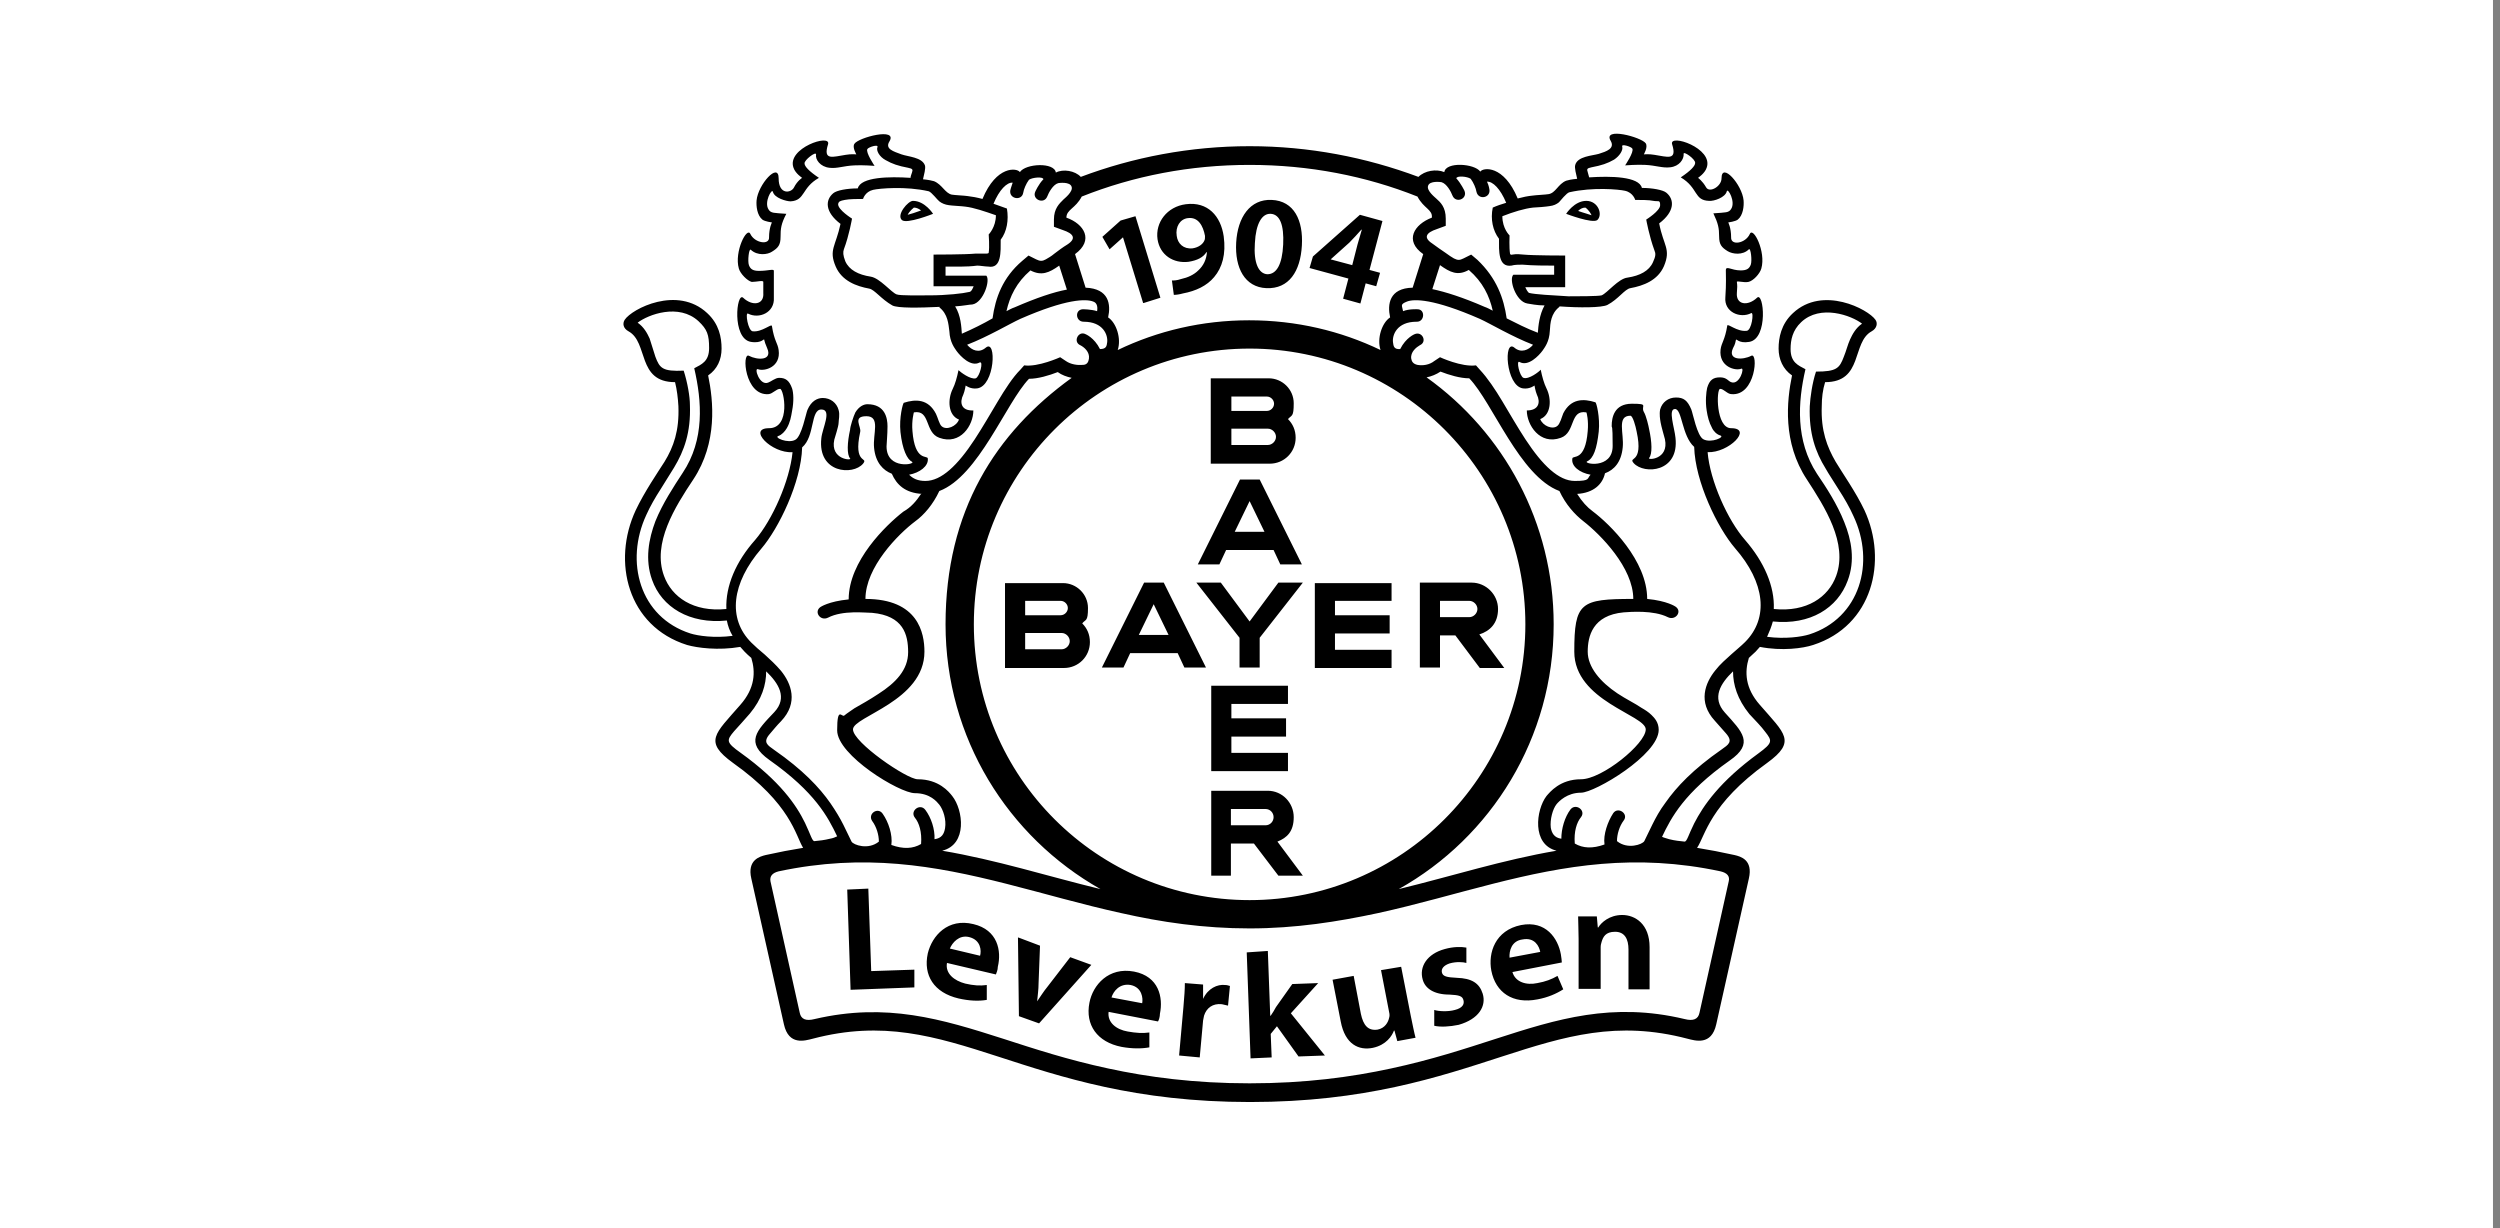 <svg xmlns="http://www.w3.org/2000/svg" width="285" height="140" viewBox="0 0 285 140" fill="none"><rect x="0" y="0" width="285" height="140" fill="#808080" stroke="none"/><rect width="284.199" height="140" fill="white"></rect><g clip-path="url(#clip0_5677_42068)"><path d="M109.814 16.94C110.635 16.119 112.439 14.315 115.774 14.425C117.852 13.441 120.257 13.823 121.132 14.37C121.132 14.37 122.608 14.315 123.592 14.807C129.497 12.839 135.894 11.746 142.455 11.746C149.016 11.746 155.412 12.839 161.317 14.807C162.301 14.315 163.777 14.37 163.777 14.37C164.652 13.823 167.058 13.495 169.135 14.425C172.471 14.315 174.275 16.065 175.095 16.94C175.532 15.627 176.352 14.589 178.211 13.933C178.867 10.434 183.405 8.903 189.802 12.074C192.645 9.504 196.855 12.238 198.222 15.956C200.354 15.409 203.689 17.377 203.416 23.665C205.548 23.774 206.368 26.015 205.767 29.679C207.024 29.405 213.257 28.257 217.74 33.943C219.873 36.622 218.615 40.121 216.374 41.816C216.21 42.254 215.28 46.026 212.437 47.557C212.273 49.471 215.608 53.571 216.811 56.25C220.31 63.85 218.56 76.698 205.548 78.885C206.15 79.432 207.462 81.236 207.899 82.767C208.446 84.735 208.063 86.594 207.079 88.18C205.986 89.929 201.994 92.444 201.01 93.701C202.869 94.795 205.001 97.037 204.017 101.301L200.299 117.922C199.698 120.656 197.894 122.897 194.941 123.499C193.465 123.827 191.88 123.499 190.95 123.225C184.499 121.53 179.797 122.843 172.635 125.139C168.917 126.342 164.816 127.709 160.005 128.747C155.084 129.841 149.344 130.552 142.4 130.552C135.456 130.552 129.77 129.786 124.795 128.747C119.984 127.709 115.883 126.342 112.165 125.139C105.003 122.843 100.301 121.476 93.85 123.225C92.92 123.499 91.335 123.772 89.859 123.499C86.906 122.897 85.102 120.601 84.501 117.922L80.783 101.301C79.853 97.037 81.931 94.795 83.79 93.701C82.806 92.444 78.76 89.929 77.721 88.18C76.737 86.594 76.299 84.68 76.901 82.767C77.338 81.236 78.65 79.432 79.252 78.885C66.24 76.698 64.49 63.795 67.989 56.25C69.247 53.571 72.527 49.471 72.363 47.557C69.52 46.026 68.536 42.254 68.427 41.816C66.24 40.067 65.037 36.622 67.169 33.943C71.652 28.257 77.885 29.405 79.142 29.679C78.541 26.015 79.361 23.774 81.493 23.665C81.275 17.377 84.61 15.409 86.688 15.956C88.054 12.238 92.264 9.449 95.107 12.074C101.504 8.848 106.042 10.434 106.698 13.933C108.557 14.534 109.377 15.627 109.814 16.94Z" fill="white"></path><path d="M74.714 40.668C75.206 41.98 75.534 42.363 77.94 42.254C78.377 43.62 78.651 45.206 78.651 46.19C78.76 49.306 77.995 51.384 76.846 53.298C76.464 53.899 75.917 54.774 75.316 55.758C74.714 56.688 74.113 57.726 73.675 58.71C71.215 64.014 72.91 70.356 78.705 72.215C79.58 72.488 81.439 72.761 83.517 72.488C83.189 71.941 82.97 71.34 82.861 70.739C78.596 71.176 75.425 69.208 74.332 66.091C73.511 63.795 73.949 61.444 74.714 59.421C75.534 57.398 76.792 55.485 77.831 53.899C80.346 50.127 80.017 45.753 79.143 41.98C79.963 41.543 80.838 41.215 80.838 39.684C80.838 38.153 80.619 37.552 79.635 36.622C77.393 34.545 73.894 35.857 72.691 36.786C73.402 37.278 73.785 37.989 74.058 38.59C74.277 39.301 74.496 40.012 74.714 40.668ZM103.637 54.118C104.074 54.555 104.621 54.828 105.495 54.828C107.3 54.828 109.159 53.079 111.127 50.072C112.056 48.65 112.931 47.12 113.751 45.753C114.571 44.386 115.446 43.019 116.321 42.144L116.758 41.652C118.344 41.871 120.859 40.723 120.859 40.723L121.515 41.16C122.062 41.543 122.827 41.652 123.428 41.597C123.921 41.597 124.085 41.27 124.139 40.887C124.249 40.121 123.592 39.575 123.155 39.356C122.28 38.973 122.936 37.661 123.757 38.098C123.757 38.098 124.741 38.481 125.397 39.793C126.107 39.793 126.162 39.465 126.217 39.028C126.326 38.208 125.779 36.677 123.538 36.677C122.608 36.677 122.499 35.31 123.428 35.255C123.428 35.255 124.413 35.255 125.069 35.474C125.178 34.818 124.959 34.49 124.631 34.381C123.811 34.053 121.57 34.053 116.321 36.349C115.118 36.896 112.658 38.372 110.252 39.301C110.799 39.957 111.619 40.285 112.384 39.629C113.642 38.59 113.423 44.003 111.4 44.276C110.635 44.386 110.088 43.949 110.088 43.949C110.088 43.949 109.979 44.605 109.815 44.987C109.377 45.862 109.541 46.846 110.963 46.791C110.963 48.486 109.487 50.783 107.081 49.908C105.386 49.306 106.097 46.682 104.183 47.01C104.183 47.01 103.91 47.94 104.019 49.142C104.293 52.642 105.714 51.876 105.769 52.259C105.878 53.134 104.839 53.899 103.637 54.118ZM105.113 56.305C103.199 56.195 102.215 55.266 101.668 54.008C100.684 53.626 99.809 52.751 99.645 51.056C99.481 49.471 100.411 47.448 98.771 47.448C97.13 47.448 98.224 48.65 98.06 49.252C97.24 53.024 99.044 52.04 98.388 52.86C97.24 54.227 93.194 53.954 93.631 49.963C93.741 48.814 94.889 46.682 93.631 46.682C92.374 46.682 92.921 49.744 91.444 51.001C91.335 54.993 88.765 60.241 86.797 62.538C83.407 66.474 82.915 70.52 85.649 73.254C86.032 73.636 86.578 74.128 87.18 74.62C87.781 75.167 88.437 75.769 89.039 76.479C90.187 77.901 91.062 80.088 89.039 82.22C88.547 82.712 88.164 83.204 87.781 83.642C86.906 84.626 87.508 84.954 88.273 85.501C91.499 87.742 93.413 89.765 94.67 91.569C95.272 92.444 95.764 93.264 96.146 94.03C96.474 94.74 96.802 95.342 97.076 95.943C97.294 96.326 98.989 96.927 100.192 95.943C100.192 95.178 99.919 94.248 99.427 93.592C98.88 92.772 100.083 91.952 100.63 92.772C101.286 93.702 101.778 95.178 101.614 96.326C102.98 96.818 104.074 96.763 105.003 96.217C105.113 94.85 104.785 93.811 104.293 93.21C103.691 92.444 104.894 91.515 105.495 92.335C106.152 93.21 106.589 94.522 106.534 95.67C107.354 95.561 107.628 95.068 107.737 94.412C107.901 93.428 107.518 92.28 107.081 91.733C106.808 91.405 106.042 90.421 104.293 90.421C102.543 90.421 95.436 86.102 95.436 83.259C95.436 80.416 95.982 81.837 96.256 81.564C96.584 81.291 97.021 81.017 97.404 80.744C98.169 80.306 99.153 79.76 100.137 79.104C102.106 77.846 103.527 76.37 103.527 74.347C103.527 72.324 102.98 70.192 99.427 69.864C98.661 69.864 96.092 69.536 94.397 70.411C93.522 70.848 92.757 69.754 93.522 69.208C93.522 69.208 94.451 68.552 96.748 68.333C96.748 63.959 101.012 59.858 102.98 58.328C103.855 57.836 104.457 57.125 105.003 56.305H105.113ZM87.344 76.534C87.344 78.065 86.852 79.705 85.485 81.345C84.774 82.165 84.173 82.822 83.681 83.368C82.806 84.407 82.751 84.626 84.446 85.829C88.929 89.054 90.788 91.788 91.772 93.811C92.428 95.178 92.593 95.943 92.866 95.888C93.413 95.834 93.959 95.779 94.615 95.615C94.944 95.561 95.217 95.451 95.436 95.342C94.397 93.155 92.921 90.312 87.727 86.649C84.883 84.626 86.25 83.314 88.273 81.181C89.804 79.541 88.765 77.901 87.344 76.534ZM111.072 32.631H106.425V29.023C106.425 29.023 110.088 29.023 111.182 28.913C111.455 28.913 111.892 28.913 112.439 28.913C112.439 28.913 112.712 28.913 112.712 28.804C112.822 28.148 112.712 26.726 112.712 26.726C112.712 26.726 113.533 25.906 113.533 24.539C112.275 24.102 111.018 23.665 110.033 23.555C109.705 23.5 108.448 23.446 108.174 23.391C107.737 23.337 107.354 23.172 107.081 22.954C106.862 22.79 106.206 21.915 105.878 21.806C103.254 21.204 100.247 21.478 99.536 21.642C98.607 21.86 98.388 22.68 98.388 22.68C97.896 22.68 96.802 22.68 96.31 22.79C95.764 22.899 95.6 22.954 95.545 23.282C95.545 23.938 97.13 24.922 97.13 24.922C97.13 24.922 96.802 26.836 96.201 28.421C96.092 28.749 96.092 29.077 96.365 29.788C96.802 30.772 97.841 31.319 99.263 31.538C100.301 31.702 101.614 33.342 102.215 33.56C102.598 33.724 105.058 33.67 105.988 33.67C107.901 33.67 109.815 33.451 110.471 33.287C110.744 33.287 110.908 32.85 111.018 32.576L111.072 32.631ZM107.136 34.982C104.839 35.091 102.324 35.146 101.723 34.818C100.465 34.107 99.7 33.014 99.099 32.904C97.623 32.631 95.982 32.03 95.272 30.389C94.451 28.476 95.272 28.093 95.818 25.523C94.014 24.157 94.069 22.79 94.998 22.024C95.381 21.696 96.584 21.478 97.787 21.478C98.115 20.165 101.395 20.111 103.801 20.275C103.801 20.111 103.91 19.837 103.965 19.673C104.074 19.345 104.074 19.236 103.527 19.127C102.379 18.908 101.723 18.689 100.958 18.252C100.247 17.869 99.864 17.158 100.028 16.776C100.192 16.393 98.989 16.776 98.88 16.994C98.661 17.377 99.7 18.908 99.7 18.908C99.7 18.908 98.278 18.799 97.404 18.853C96.146 18.908 95.436 19.236 94.561 19.127C93.522 19.017 92.921 18.197 93.03 17.596C93.03 17.213 91.663 18.252 91.718 18.634C91.718 18.963 92.21 19.509 93.358 20.275C91.335 21.423 91.827 22.844 90.132 22.954C89.64 22.954 88.273 22.571 88.109 21.86C88 21.423 87.07 23.063 87.617 23.883C87.891 24.321 88.219 24.266 89.64 24.375C89.039 25.523 88.984 26.07 88.984 27C88.984 27.929 88.711 28.257 88 28.695C87.508 29.023 86.36 29.187 85.594 28.476C85.376 28.257 85.212 29.788 85.376 30.225C85.54 30.663 85.813 30.881 86.524 30.881C87.617 30.881 88.219 30.608 88.219 30.881C88.219 31.483 88.219 32.358 88.219 33.943C88.328 35.638 86.524 36.404 85.266 35.747C84.938 35.583 85.266 37.716 85.813 37.77C86.906 37.88 87.945 36.841 88 37.169C88.273 38.919 88.656 39.083 88.765 39.903C89.039 41.871 87.125 42.363 86.414 42.09C85.922 41.871 86.578 44.003 87.562 43.62C87.891 43.511 88.383 43.074 88.82 43.074C89.531 43.074 89.968 43.347 90.296 44.276C90.46 44.769 90.515 45.753 90.296 46.846C90.187 47.502 90.078 48.158 89.695 48.814C89.476 49.197 89.093 49.58 88.765 49.689C88.109 49.853 89.859 50.619 90.679 50.127C91.39 49.744 91.882 47.12 92.046 46.737C92.483 45.698 93.194 45.37 93.795 45.37C94.67 45.37 95.381 45.917 95.6 46.737C95.764 47.284 95.6 47.885 95.6 48.213C95.6 48.596 95.162 49.908 95.108 50.127C94.615 52.423 97.185 52.532 96.912 52.259C96.529 51.822 96.584 50.455 96.912 48.978C96.912 48.65 97.294 47.448 97.513 47.01C97.951 46.299 98.497 46.081 98.88 46.081C100.903 46.081 101.176 47.666 101.176 48.596C101.176 49.525 101.067 50.619 101.067 50.892C101.067 53.626 104.511 52.915 103.965 52.642C103.418 52.368 102.871 51.275 102.652 49.252C102.488 47.612 102.926 45.971 103.035 45.917C104.402 45.479 105.824 45.479 106.698 47.174C106.917 47.612 107.081 48.377 107.354 48.596C107.901 49.088 109.049 48.596 109.323 47.83C108.065 47.338 108.01 45.534 108.612 44.331C108.885 43.785 109.104 43.019 109.268 42.199C109.487 42.418 110.635 43.292 111.236 43.128C111.674 42.964 112.166 41.105 111.674 41.324C110.689 41.871 109.487 40.613 109.049 40.012C108.831 39.684 108.284 39.028 108.229 37.77C108.12 36.95 108.065 35.802 107.081 35.037L107.136 34.982ZM113.15 36.294C113.478 33.943 114.298 31.647 116.54 29.733L117.25 29.132L118.125 29.569C118.563 29.788 118.836 29.788 119.219 29.569C119.492 29.405 119.82 29.241 120.203 28.913C120.64 28.585 121.132 28.202 121.679 27.874C122.772 27.164 122.335 26.617 121.187 26.234L120.148 25.852V25.031C120.148 23.774 120.749 23.227 121.242 22.735C121.351 22.626 122.335 21.86 122.171 21.314C122.007 20.657 120.64 20.876 120.64 20.876C120.039 21.04 119.547 21.97 119.383 22.407C119 23.337 117.633 22.735 118.016 21.86C118.016 21.86 118.398 20.985 118.945 20.439C118.945 20.111 117.688 20.22 117.305 20.493C116.977 20.931 116.704 21.587 116.649 21.97C116.485 22.954 115.009 22.68 115.173 21.696C115.173 21.696 115.282 21.259 115.446 20.822C114.79 20.767 113.915 21.642 113.259 23.227C113.751 23.391 114.298 23.61 114.79 23.774C115.009 25.086 114.79 26.398 114.079 27.328C114.079 28.695 114.189 30.663 112.658 30.389C112.33 30.389 111.728 30.28 111.4 30.28C110.252 30.444 108.557 30.389 107.792 30.389V31.428H112.439C112.931 31.92 112.111 34.49 110.854 34.709C110.525 34.709 109.815 34.873 108.885 34.927C109.541 35.966 109.596 37.278 109.651 38.044C110.908 37.497 112.111 36.896 113.15 36.294ZM171.76 36.294C172.854 36.841 174.002 37.442 175.314 37.934C175.369 37.169 175.478 35.911 176.079 34.818C175.204 34.818 174.494 34.654 174.111 34.599C172.799 34.381 171.979 31.811 172.525 31.319H177.173V30.28C176.353 30.28 174.712 30.28 173.564 30.171C173.236 30.171 172.635 30.171 172.307 30.28C170.776 30.499 170.885 28.585 170.885 27.218C170.174 26.289 169.901 24.977 170.175 23.665C170.667 23.446 171.159 23.282 171.705 23.118C171.049 21.532 170.174 20.657 169.518 20.712C169.737 21.149 169.792 21.587 169.792 21.587C169.956 22.571 168.534 22.844 168.316 21.86C168.261 21.478 167.988 20.822 167.66 20.384C167.277 20.111 166.074 20.001 166.019 20.329C166.566 20.931 166.949 21.751 166.949 21.751C167.331 22.68 165.965 23.227 165.582 22.298C165.418 21.86 164.926 20.931 164.324 20.767C164.324 20.767 162.958 20.548 162.794 21.204C162.63 21.751 163.614 22.516 163.723 22.626C164.215 23.063 164.816 23.61 164.816 24.922V25.742L163.778 26.125C162.63 26.508 162.192 27.054 163.286 27.765C163.832 28.148 164.324 28.53 164.762 28.804C165.199 29.132 165.473 29.296 165.746 29.46C166.183 29.679 166.402 29.679 166.839 29.46L167.714 29.023L168.425 29.624C170.612 31.702 171.432 33.998 171.76 36.294ZM177.774 34.982C176.79 35.747 176.735 36.841 176.681 37.716C176.626 38.973 176.079 39.629 175.861 39.957C175.423 40.559 174.22 41.816 173.236 41.27C172.799 40.996 173.236 42.91 173.674 43.074C174.275 43.292 175.478 42.363 175.642 42.144C175.806 42.964 176.025 43.73 176.298 44.276C176.899 45.479 176.845 47.284 175.587 47.776C175.861 48.541 177.009 49.033 177.555 48.541C177.829 48.322 178.048 47.557 178.212 47.12C179.086 45.425 180.508 45.425 181.875 45.862C181.984 45.862 182.421 47.557 182.257 49.197C182.039 51.165 181.656 52.259 180.945 52.587C180.344 52.86 183.843 53.571 183.843 50.837C183.843 48.104 183.734 48.924 183.734 48.541C183.734 47.612 184.007 46.026 186.03 46.026C188.053 46.026 187.014 46.245 187.397 46.956C187.67 47.393 187.943 48.596 187.998 48.924C188.326 50.4 188.381 51.767 187.998 52.204C187.725 52.478 190.294 52.423 189.802 50.072C189.748 49.853 189.365 48.541 189.31 48.158C189.256 47.83 189.146 47.229 189.256 46.682C189.474 45.862 190.185 45.315 191.06 45.315C191.935 45.315 192.372 45.643 192.809 46.682C192.973 47.065 193.466 49.689 194.176 50.072C195.051 50.564 196.746 49.799 196.09 49.635C195.707 49.525 195.324 49.142 195.16 48.76C194.832 48.158 194.668 47.502 194.559 46.791C194.395 45.753 194.504 44.714 194.614 44.222C194.887 43.292 195.324 43.019 196.09 43.019C196.855 43.019 197.019 43.456 197.347 43.566C198.331 43.949 198.933 41.816 198.495 42.035C197.839 42.308 195.926 41.816 196.145 39.848C196.254 39.028 196.637 38.809 196.91 37.114C196.965 36.841 198.003 37.825 199.097 37.716C199.698 37.716 199.972 35.529 199.644 35.693C198.386 36.349 196.527 35.583 196.691 33.889C196.801 32.303 196.746 31.428 196.746 30.827C196.746 30.225 197.347 30.827 198.441 30.827C199.152 30.827 199.425 30.608 199.589 30.171C199.753 29.733 199.589 28.202 199.37 28.421C198.66 29.132 197.511 28.968 196.965 28.64C196.254 28.202 195.98 27.874 195.98 26.945C195.98 26.015 195.871 25.469 195.324 24.321C196.746 24.211 197.074 24.266 197.347 23.828C197.894 23.008 196.965 21.368 196.855 21.806C196.691 22.516 195.379 22.954 194.832 22.899C193.083 22.844 193.63 21.423 191.607 20.22C192.755 19.455 193.247 18.908 193.247 18.58C193.301 18.142 191.88 17.158 191.935 17.541C191.989 18.142 191.443 18.963 190.404 19.072C189.529 19.181 188.764 18.853 187.561 18.799C186.686 18.744 185.264 18.853 185.264 18.853C185.264 18.853 186.303 17.322 186.085 16.94C185.975 16.721 184.772 16.338 184.936 16.721C185.046 17.104 184.663 17.76 184.007 18.197C183.242 18.634 182.585 18.853 181.437 19.072C180.891 19.181 180.891 19.291 181 19.619C181.055 19.783 181.109 20.001 181.164 20.22C183.624 20.056 186.85 20.111 187.178 21.423C188.326 21.423 189.584 21.642 189.966 21.97C190.896 22.735 190.951 24.102 189.146 25.469C189.638 28.038 190.513 28.366 189.693 30.335C188.982 31.975 187.342 32.576 185.866 32.85C185.21 32.959 184.499 34.107 183.242 34.763C182.585 35.091 180.016 35.091 177.774 34.927V34.982ZM173.838 32.631C173.947 32.904 174.166 33.342 174.33 33.396C174.986 33.56 176.899 33.67 178.813 33.779C179.742 33.779 182.203 33.779 182.585 33.67C183.242 33.396 184.499 31.756 185.538 31.647C186.959 31.428 187.998 30.881 188.436 29.897C188.764 29.187 188.764 28.913 188.6 28.53C187.998 26.89 187.67 25.031 187.67 25.031C187.67 25.031 189.256 24.047 189.256 23.391C189.256 22.735 189.037 23.008 188.49 22.899C188.053 22.79 186.959 22.79 186.413 22.79C186.413 22.79 186.194 21.97 185.264 21.751C184.554 21.587 181.601 21.314 178.922 21.915C178.594 21.97 177.883 22.899 177.719 23.063C177.446 23.282 177.118 23.446 176.626 23.5C176.353 23.555 175.095 23.665 174.767 23.665C173.783 23.774 172.525 24.157 171.268 24.649C171.268 26.07 172.088 26.836 172.088 26.836C172.088 26.836 172.033 28.257 172.143 28.913C172.143 29.023 172.307 29.077 172.416 29.023C172.963 28.913 173.4 29.023 173.674 29.023C174.767 29.132 178.43 29.132 178.43 29.132V32.74H173.838V32.631ZM197.566 76.534C196.145 77.901 195.106 79.541 196.637 81.236C198.605 83.423 200.026 84.735 197.183 86.703C191.989 90.367 190.513 93.21 189.474 95.397C189.693 95.506 189.966 95.561 190.294 95.67C190.951 95.834 191.497 95.888 192.044 95.943C192.317 95.943 192.481 95.178 193.137 93.866C194.176 91.843 196.035 89.109 200.464 85.883C202.104 84.68 202.049 84.462 201.229 83.423C200.792 82.822 200.136 82.165 199.425 81.4C198.058 79.705 197.566 78.065 197.566 76.534ZM179.797 56.305C180.344 57.179 180.945 57.836 181.547 58.273C183.515 59.749 187.779 63.904 187.779 68.278C190.076 68.497 191.005 69.153 191.005 69.153C191.825 69.7 191.005 70.793 190.13 70.356C188.49 69.536 185.866 69.754 185.1 69.809C181.547 70.137 181 72.543 181 74.292C181 76.042 182.421 77.737 184.39 79.049C185.374 79.705 186.413 80.197 187.123 80.689C187.506 80.908 187.943 81.181 188.271 81.509C188.6 81.837 189.092 82.329 189.092 83.204C189.092 86.047 181.82 90.367 180.234 90.367C178.649 90.367 177.719 91.351 177.446 91.679C177.009 92.225 176.681 93.428 176.79 94.358C176.899 94.959 177.173 95.506 177.993 95.615C177.993 94.467 178.376 93.155 179.032 92.28C179.633 91.515 180.836 92.389 180.234 93.155C179.742 93.756 179.414 94.795 179.524 96.162C180.453 96.709 181.547 96.763 182.913 96.271C182.749 95.123 183.296 93.647 183.898 92.717C184.444 91.897 185.702 92.772 185.1 93.538C184.608 94.194 184.335 95.123 184.335 95.888C185.538 96.873 187.233 96.271 187.451 95.888C187.725 95.287 188.053 94.686 188.381 93.975C188.764 93.21 189.201 92.389 189.857 91.515C191.115 89.71 193.028 87.688 196.254 85.446C197.019 84.899 197.621 84.571 196.746 83.587C196.363 83.15 195.98 82.712 195.488 82.165C193.52 80.033 194.395 77.846 195.543 76.425C196.09 75.714 196.801 75.112 197.402 74.566C197.949 74.074 198.495 73.636 198.933 73.199C201.667 70.465 201.229 66.419 197.785 62.483C195.816 60.187 193.247 54.938 193.137 50.947C191.716 49.689 191.771 46.627 190.951 46.627C190.13 46.627 190.896 48.76 191.005 49.908C191.443 53.844 187.451 54.118 186.249 52.806C185.538 51.986 187.397 52.97 186.577 49.197C186.467 48.596 186.139 47.393 185.866 47.393C184.28 47.393 185.155 49.416 184.991 51.001C184.827 52.696 184.007 53.571 182.968 53.954C182.695 55.211 181.656 56.195 179.797 56.305ZM181.328 54.118C180.07 53.899 179.086 53.134 179.25 52.259C179.305 51.876 180.727 52.642 181 49.142C181.109 47.994 180.891 47.01 180.836 47.01C178.922 46.682 179.633 49.306 177.938 49.908C175.533 50.783 174.056 48.432 174.056 46.791C175.423 46.791 175.642 45.862 175.204 44.987C175.04 44.605 174.931 43.949 174.931 43.949C174.931 43.949 174.384 44.386 173.619 44.276C171.651 44.003 171.377 38.59 172.635 39.629C173.4 40.285 174.275 39.903 174.767 39.301C172.361 38.372 169.901 36.896 168.698 36.349C163.45 34.053 161.208 34.053 160.388 34.381C159.568 34.709 159.841 34.818 159.951 35.474C160.607 35.201 161.591 35.255 161.591 35.255C162.52 35.255 162.411 36.731 161.481 36.677C159.24 36.677 158.693 38.208 158.802 39.028C158.857 39.465 158.912 39.848 159.622 39.793C160.279 38.481 161.263 38.098 161.263 38.098C162.137 37.716 162.739 38.973 161.864 39.356C161.481 39.575 160.771 40.121 160.88 40.887C160.935 41.215 161.099 41.488 161.591 41.597C162.192 41.707 162.958 41.597 163.504 41.16L164.16 40.723C164.16 40.723 166.621 41.871 168.261 41.652L168.698 42.144C169.573 43.074 170.448 44.386 171.268 45.753C172.088 47.12 172.963 48.65 173.892 50.072C175.861 53.079 177.719 54.828 179.524 54.828C181.328 54.828 180.891 54.555 181.328 54.118ZM210.196 40.668C210.469 40.012 210.633 39.301 210.906 38.7C211.18 38.098 211.563 37.388 212.273 36.896C211.07 35.966 207.517 34.654 205.33 36.731C204.346 37.661 204.127 38.755 204.127 39.793C204.127 41.324 205.002 41.652 205.822 42.09C204.947 45.862 204.674 50.236 207.134 54.008C208.173 55.539 209.43 57.453 210.25 59.531C211.07 61.553 211.508 63.904 210.633 66.201C209.485 69.317 206.369 71.285 202.104 70.848C201.94 71.449 201.721 71.996 201.448 72.597C203.525 72.871 205.384 72.597 206.259 72.324C212.055 70.465 213.804 64.123 211.289 58.82C210.852 57.836 210.25 56.797 209.649 55.867C209.048 54.883 208.446 54.008 208.118 53.407C206.97 51.548 206.204 49.416 206.314 46.299C206.369 45.315 206.587 43.675 207.025 42.363C209.376 42.363 209.704 41.98 210.196 40.668ZM142.455 123.499C148.797 123.499 154.046 122.788 158.584 121.804C163.176 120.82 167.003 119.562 170.557 118.414C177.501 116.172 183.788 114.204 192.044 116.172C193.028 116.428 193.593 116.191 193.739 115.462L197.074 100.481C197.22 99.898 196.91 99.515 196.145 99.333C186.413 97.255 178.376 98.677 170.175 100.754C165.855 101.848 161.591 103.105 157.107 104.09C152.515 105.074 147.704 105.839 142.455 105.839C137.206 105.839 132.395 105.128 127.802 104.09C123.319 103.105 119.055 101.848 114.735 100.754C106.534 98.677 98.552 97.255 88.765 99.333C88.036 99.515 87.727 99.898 87.836 100.481L91.171 115.462C91.317 116.191 91.882 116.428 92.866 116.172C101.067 114.259 107.354 116.172 114.353 118.414C117.906 119.562 121.734 120.82 126.326 121.804C130.864 122.788 136.113 123.499 142.455 123.499ZM125.451 101.356C114.899 95.397 107.792 84.134 107.792 71.176C107.792 58.218 113.478 49.361 122.171 43.074C121.624 42.964 121.023 42.746 120.585 42.418C119.601 42.8 118.344 43.183 117.305 43.183C114.681 45.917 111.564 54.282 107.081 55.977C106.37 57.508 105.331 58.71 104.347 59.421C102.379 60.897 98.661 64.67 98.661 68.278C104.675 68.278 105.386 72.16 105.386 74.292C105.386 79.924 97.24 81.673 97.24 83.15C97.24 84.626 103.363 88.836 104.621 88.836C107.026 88.836 108.174 90.257 108.557 90.749C109.815 92.335 110.307 96.271 107.409 96.982C113.587 98.021 119.383 99.88 125.451 101.356ZM177.118 71.176C177.118 84.134 170.01 95.451 159.458 101.356C165.527 99.88 171.323 98.021 177.446 96.982C174.603 96.271 175.095 92.335 176.298 90.749C176.681 90.312 177.829 88.836 180.234 88.836C182.64 88.836 187.615 84.79 187.615 83.15C187.615 81.509 179.469 79.924 179.469 74.292C179.469 68.661 180.18 68.278 186.194 68.278C186.194 64.725 182.476 60.952 180.508 59.421C179.524 58.656 178.485 57.508 177.774 55.977C173.236 54.282 170.174 45.917 167.495 43.128C166.457 43.128 165.199 42.746 164.215 42.363C163.723 42.691 163.176 42.91 162.63 43.019C171.432 49.306 177.118 59.585 177.118 71.176ZM111.018 71.176C111.018 88.562 125.123 102.613 142.455 102.613C159.786 102.613 173.892 88.508 173.892 71.176C173.892 53.844 159.786 39.739 142.455 39.739C125.123 39.739 111.018 53.79 111.018 71.176ZM164.16 30.225L163.286 32.959C164.816 33.287 166.73 33.889 169.245 34.982C169.573 35.091 169.846 35.255 170.175 35.419C169.792 33.724 169.026 32.139 167.441 30.772C166.183 31.483 165.309 31.046 164.16 30.225ZM121.624 33.014L120.749 30.28C119.601 31.1 118.727 31.483 117.469 30.827C115.883 32.194 115.118 33.779 114.735 35.474C115.063 35.31 115.337 35.146 115.665 35.037C118.18 33.943 120.148 33.287 121.624 33.014ZM161.591 22.407C155.686 20.056 149.234 18.799 142.455 18.799C135.675 18.799 129.224 20.056 123.319 22.407C122.608 23.774 121.57 23.883 121.57 24.813C123.592 25.523 124.741 27.382 122.554 28.968L123.757 32.795C126.436 32.904 126.654 34.709 126.326 36.185C127.256 36.786 127.857 38.59 127.42 39.903C131.958 37.716 137.042 36.513 142.4 36.513C147.758 36.513 152.843 37.716 157.381 39.903C156.943 38.59 157.545 36.786 158.474 36.185C158.146 34.709 158.365 32.85 161.044 32.795L162.247 28.968C160.06 27.437 161.208 25.578 163.231 24.813C163.34 23.883 162.301 23.774 161.591 22.407ZM123.21 20.165C129.169 17.924 135.675 16.666 142.455 16.666C149.234 16.666 155.686 17.924 161.7 20.165C162.411 19.455 163.723 19.236 164.652 19.619C164.816 18.416 168.097 18.634 168.753 19.564C169.081 19.072 171.432 18.799 173.018 22.626C173.619 22.462 174.166 22.352 174.712 22.298C175.04 22.243 176.243 22.188 176.517 22.134C177.337 22.024 177.61 20.985 178.54 20.603C178.704 20.548 179.141 20.439 179.797 20.384C179.688 19.892 179.469 19.127 179.578 18.799C179.852 17.814 181.492 17.76 182.257 17.541C183.132 17.268 184.116 16.94 183.624 16.065C182.64 14.425 187.123 15.627 187.615 16.338C187.889 16.776 187.397 17.596 187.397 17.596C187.397 17.596 187.998 17.541 188.6 17.65C190.076 17.869 191.224 18.361 190.622 16.448C190.24 15.19 195.379 16.885 194.559 19.127C194.34 19.783 193.575 20.275 193.575 20.275C193.575 20.275 194.067 20.603 194.504 21.368C194.887 22.024 196.254 21.259 196.254 20.329C196.254 18.416 198.605 21.04 198.769 22.844C198.824 23.5 198.714 24.539 198.113 25.031C197.839 25.25 197.019 25.359 197.019 25.359C197.019 25.359 197.347 25.961 197.347 27.054C197.293 28.038 198.988 27.765 199.48 26.672C199.862 25.797 201.339 28.695 200.792 30.608C200.628 31.209 199.862 32.03 199.316 32.139C198.769 32.248 198.003 31.975 198.003 32.139C198.058 32.576 198.058 32.74 198.003 33.396C197.894 34.763 199.261 34.927 200.3 33.943C201.065 33.178 201.612 38.59 199.425 38.973C198.167 39.192 197.949 38.536 197.894 38.755C197.839 38.973 197.839 39.192 197.566 39.684C196.91 41.105 198.714 41.051 199.644 40.559C200.464 40.121 200.136 45.151 197.402 44.933C196.91 44.933 196.527 44.331 196.09 44.331C195.652 44.331 195.598 48.814 197.347 48.814C199.862 48.814 197.074 51.657 194.668 51.548C194.942 54.828 196.965 59.312 198.933 61.553C201.12 64.068 202.323 66.857 202.213 69.426C205.986 69.809 208.446 68.06 209.321 65.654C210.688 61.936 208.009 57.781 205.986 54.664C203.197 50.455 203.689 45.698 204.291 42.8C203.252 42.09 202.76 40.941 202.76 39.739C202.76 38.536 203.033 36.95 204.4 35.693C207.79 32.522 212.984 35.255 213.804 36.458C214.078 36.841 213.968 37.442 213.367 37.77C211.07 39.028 212.437 43.566 208.063 43.566C207.79 44.441 207.681 45.37 207.681 46.299C207.571 49.088 208.282 50.947 209.266 52.642C209.977 53.844 211.563 56.086 212.547 58.164C215.226 63.959 213.476 71.34 206.697 73.527C205.548 73.91 203.143 74.238 200.628 73.746C200.464 73.91 200.3 74.128 200.136 74.292C199.917 74.511 199.644 74.73 199.37 75.003C198.878 76.589 198.933 78.448 200.628 80.361C203.471 83.642 204.838 84.516 201.448 86.977C194.887 91.679 194.395 95.287 193.466 96.654C194.832 96.873 196.254 97.146 197.73 97.474C198.441 97.638 199.862 98.021 199.37 100.153L195.652 116.774C195.106 119.234 193.247 118.633 192.372 118.414C176.353 114.204 168.644 125.631 142.51 125.631C116.376 125.631 108.612 114.204 92.647 118.414C91.772 118.633 89.913 119.234 89.367 116.774L85.649 100.153C85.157 98.021 86.633 97.638 87.289 97.474C88.765 97.146 90.187 96.873 91.554 96.654C90.679 95.232 90.187 91.679 83.571 86.977C80.181 84.516 81.494 83.696 84.391 80.361C86.086 78.448 86.141 76.589 85.649 75.003C85.376 74.784 85.102 74.511 84.883 74.292C84.719 74.128 84.555 73.91 84.391 73.746C81.876 74.183 79.471 73.855 78.323 73.527C71.543 71.395 69.739 64.014 72.473 58.164C73.457 56.086 74.987 53.844 75.753 52.642C76.792 50.947 77.448 49.088 77.338 46.299C77.284 45.37 77.174 44.441 76.956 43.566C72.582 43.566 73.949 39.028 71.652 37.77C71.051 37.442 70.942 36.896 71.215 36.458C72.035 35.201 77.229 32.522 80.619 35.693C81.986 36.95 82.259 38.481 82.259 39.739C82.259 40.996 81.767 42.09 80.728 42.8C81.33 45.698 81.822 50.455 79.033 54.664C76.956 57.781 74.332 61.936 75.698 65.654C76.573 68.06 79.033 69.809 82.806 69.426C82.697 66.802 83.899 64.014 86.086 61.553C88.055 59.257 90.023 54.828 90.351 51.548C87.945 51.712 85.157 48.814 87.672 48.814C90.187 48.814 89.367 44.331 88.929 44.331C88.492 44.331 88.109 44.878 87.617 44.933C84.883 45.151 84.555 40.121 85.376 40.559C86.305 41.051 88.109 41.16 87.453 39.684C87.234 39.192 87.18 38.973 87.125 38.755C87.125 38.481 86.906 39.192 85.594 38.973C83.407 38.59 83.954 33.232 84.719 33.943C85.758 34.927 87.125 34.763 87.016 33.396C87.016 32.795 87.016 32.631 87.016 32.139C87.016 31.92 86.25 32.139 85.704 32.139C85.212 32.03 84.391 31.209 84.227 30.608C83.681 28.695 85.157 25.797 85.54 26.672C86.032 27.71 87.727 27.984 87.672 27.054C87.672 25.961 88 25.359 88 25.359C88 25.359 87.18 25.25 86.906 25.031C86.305 24.539 86.196 23.5 86.25 22.844C86.414 21.04 88.765 18.416 88.765 20.329C88.765 22.243 90.187 22.024 90.515 21.368C90.898 20.603 91.444 20.275 91.444 20.275C91.444 20.275 90.679 19.783 90.46 19.127C89.64 16.885 94.779 15.19 94.397 16.448C93.795 18.361 94.944 17.869 96.42 17.65C97.021 17.541 97.623 17.596 97.623 17.596C97.623 17.596 97.13 16.776 97.404 16.393C97.841 15.682 102.379 14.479 101.395 16.12C100.848 16.994 101.887 17.268 102.762 17.596C103.527 17.869 105.113 17.924 105.441 18.853C105.55 19.181 105.331 19.947 105.222 20.439C105.824 20.493 106.316 20.603 106.48 20.657C107.409 21.04 107.737 22.024 108.503 22.188C108.776 22.243 109.979 22.298 110.307 22.352C110.799 22.407 111.4 22.516 112.002 22.68C113.587 18.853 115.938 19.127 116.266 19.619C116.922 18.634 120.203 18.471 120.367 19.673C121.187 19.236 122.554 19.455 123.21 20.165ZM151.695 29.569L154.155 30.225L154.757 27.874C154.921 27.328 155.085 26.781 155.249 26.18H155.194C154.702 26.726 154.319 27.164 153.827 27.656L151.695 29.569ZM155.085 34.599L153.116 34.053L153.718 31.756L149.289 30.553L149.672 29.241L155.03 24.485L157.6 25.195L156.123 30.772L157.326 31.1L156.889 32.631L155.686 32.303L155.085 34.599ZM144.478 31.264C145.517 31.264 146.173 30.171 146.282 27.874C146.391 25.633 145.899 24.43 144.861 24.375C143.876 24.321 143.166 25.469 143.056 27.71C142.892 30.007 143.494 31.209 144.478 31.264ZM144.368 32.85C141.908 32.74 140.76 30.553 140.924 27.656C141.088 24.758 142.51 22.68 144.97 22.79C147.54 22.899 148.578 25.141 148.414 27.984C148.25 30.936 146.938 32.959 144.368 32.85ZM135.402 24.867C134.527 24.977 133.98 25.852 134.145 26.89C134.254 27.765 134.91 28.421 135.949 28.312C136.66 28.202 137.152 27.82 137.316 27.382C137.37 27.273 137.37 27.109 137.37 26.89C137.152 25.742 136.605 24.703 135.402 24.867ZM133.816 33.615L133.598 31.975C133.871 31.975 134.145 31.975 134.637 31.811C135.402 31.647 136.113 31.319 136.605 30.827C137.206 30.28 137.534 29.569 137.589 28.749H137.534C137.152 29.351 136.495 29.679 135.511 29.843C133.762 30.061 132.231 29.077 131.958 27.273C131.684 25.359 133.051 23.555 135.183 23.282C137.698 22.954 139.174 24.649 139.503 26.945C139.776 28.968 139.339 30.499 138.409 31.592C137.589 32.576 136.331 33.178 134.855 33.451C134.473 33.56 134.09 33.615 133.816 33.615ZM130.317 34.545L128.021 27.054L126.49 28.421L125.67 27L127.748 25.141L129.443 24.649L132.286 33.943L130.372 34.545H130.317ZM104.183 23.665C104.183 23.665 103.691 24.047 103.473 24.485C103.746 24.43 104.402 24.211 105.003 23.993C104.785 23.828 104.511 23.665 104.183 23.665ZM106.37 24.375C106.37 24.375 103.363 25.578 102.816 25.086C102.16 24.485 103.527 22.899 104.074 22.899C105.441 22.899 106.37 24.375 106.37 24.375ZM178.54 24.375C178.54 24.375 179.469 22.899 180.836 22.899C182.203 22.899 182.749 24.485 182.093 25.086C181.547 25.523 178.54 24.375 178.54 24.375ZM180.727 23.665C180.398 23.665 180.125 23.828 179.906 24.047C180.508 24.266 181.164 24.43 181.437 24.539C181.219 24.047 180.781 23.665 180.727 23.665ZM179.961 112.728V107.042C179.961 106.003 179.906 105.183 179.906 104.472H182.039L182.148 105.73H182.203C182.531 105.183 183.46 104.308 184.936 104.308C186.413 104.308 188.053 105.347 188.053 107.971V112.783H185.647V108.245C185.647 107.042 185.21 106.222 184.116 106.222C183.023 106.222 182.749 106.823 182.585 107.37C182.531 107.534 182.476 107.753 182.476 107.971V112.728H179.961ZM96.966 112.837L96.584 101.411L98.989 101.301L99.317 110.705L104.238 110.541V112.564L96.966 112.837ZM113.533 111.088L107.956 109.776C107.737 110.978 108.776 111.799 110.033 112.127C110.963 112.345 111.728 112.4 112.494 112.291V113.986C111.564 114.15 110.471 114.095 109.268 113.822C106.48 113.165 105.222 111.197 105.769 108.682C106.261 106.659 108.065 104.636 110.963 105.347C113.751 106.003 114.189 108.409 113.751 110.213C113.751 110.596 113.587 110.924 113.533 111.088ZM108.284 108.135L111.728 108.956C111.892 108.409 111.838 107.151 110.471 106.823C109.323 106.55 108.557 107.479 108.284 108.135ZM116.102 106.878L118.562 107.807L118.398 112.072C118.398 112.837 118.289 113.493 118.234 114.15C118.617 113.603 118.945 113.056 119.437 112.455L122.007 109.12L124.413 109.994L118.453 116.665L116.157 115.844L116.048 106.878H116.102ZM132.012 116.446L126.381 115.352C126.217 116.555 127.256 117.375 128.568 117.594C129.497 117.758 130.263 117.813 131.028 117.703V119.398C130.153 119.562 129.06 119.562 127.857 119.344C125.069 118.797 123.702 116.829 124.194 114.314C124.577 112.291 126.381 110.213 129.279 110.76C132.122 111.307 132.614 113.712 132.231 115.571C132.231 115.899 132.122 116.282 132.012 116.446ZM126.709 113.712L130.208 114.368C130.317 113.822 130.208 112.564 128.896 112.291C127.638 112.072 126.928 113.001 126.709 113.712ZM134.418 120.328L134.91 114.806C135.019 113.548 135.074 112.783 135.074 112.072L137.152 112.236V113.876C137.698 112.673 138.792 112.181 139.667 112.291C139.885 112.291 139.995 112.345 140.213 112.4L139.995 114.642C139.776 114.587 139.557 114.532 139.284 114.478C138.245 114.368 137.534 114.915 137.261 115.79C137.206 115.954 137.206 116.172 137.152 116.336L136.769 120.546L134.418 120.328ZM144.533 108.409L144.806 115.79H144.861C145.079 115.462 145.298 115.134 145.462 114.806L147.321 112.181L150.273 112.072L147.157 115.516L151.039 120.328L148.032 120.437L145.571 116.993L144.861 117.867L144.97 120.546L142.564 120.656L142.127 108.573L144.533 108.409ZM159.732 110.213L160.825 115.79C161.044 116.829 161.208 117.703 161.372 118.305L159.294 118.687L158.966 117.485H158.912C158.693 118.086 158.037 119.125 156.506 119.453C154.921 119.781 153.335 119.07 152.843 116.446L151.913 111.689L154.319 111.252L155.139 115.571C155.413 116.883 155.959 117.539 157.053 117.375C157.873 117.211 158.256 116.555 158.365 116.008C158.42 115.844 158.42 115.626 158.365 115.407L157.436 110.596L159.732 110.213ZM163.504 116.938V115.134C163.996 115.298 165.09 115.352 165.855 115.134C166.73 114.915 166.949 114.478 166.839 114.04C166.73 113.548 166.347 113.439 165.254 113.384C163.45 113.384 162.466 112.673 162.192 111.689C161.755 110.213 162.684 108.737 164.707 108.19C165.691 107.917 166.566 107.917 167.167 108.026V109.776C166.785 109.666 166.019 109.612 165.254 109.83C164.598 110.049 164.27 110.432 164.379 110.869C164.488 111.307 164.926 111.416 166.074 111.471C167.769 111.525 168.644 112.072 169.026 113.275C169.464 114.696 168.589 116.172 166.293 116.829C165.254 117.047 164.215 117.102 163.504 116.938ZM178.048 109.721L172.416 110.814C172.744 111.963 174.002 112.345 175.259 112.072C176.189 111.908 176.899 111.635 177.555 111.252L178.212 112.783C177.446 113.275 176.462 113.712 175.259 113.931C172.471 114.478 170.503 113.165 170.01 110.65C169.628 108.627 170.448 106.058 173.4 105.456C176.243 104.91 177.61 106.987 177.938 108.792C177.993 109.174 178.048 109.502 178.048 109.721ZM172.088 109.174L175.587 108.518C175.478 107.917 174.986 106.823 173.564 107.097C172.307 107.261 172.033 108.409 172.088 109.174ZM140.377 46.846H144.423C144.861 46.846 145.243 46.464 145.243 46.026C145.243 45.589 144.861 45.206 144.423 45.206H140.377V46.846ZM140.377 50.728H144.533C145.025 50.728 145.462 50.291 145.462 49.799C145.462 49.306 145.025 48.869 144.533 48.869H140.377V50.728ZM146.829 47.776C147.376 48.322 147.704 49.033 147.704 49.908C147.704 51.548 146.391 52.86 144.751 52.86H138.026V43.128H144.642C146.173 43.128 147.485 44.386 147.485 45.971C147.485 47.557 147.266 47.284 146.829 47.776ZM148.414 64.342H145.954L145.189 62.702H139.776L139.01 64.342H136.55L141.361 54.664H143.603L148.414 64.342ZM142.455 57.125L140.76 60.624H144.15L142.455 57.125ZM145.735 66.419H148.524L143.603 72.707V76.097H141.307V72.707L136.386 66.419H139.174L142.455 70.848L145.735 66.419ZM158.638 66.419V68.497H152.187V70.137H158.42V72.215H152.187V74.074H158.638V76.151H149.891V66.474H158.638V66.419ZM165.91 72.433H164.16V76.097H161.864V66.419H167.769C169.409 66.419 170.776 67.786 170.776 69.426C170.776 71.067 169.846 71.941 168.644 72.324L171.487 76.151H168.698L165.91 72.433ZM167.495 68.497H164.16V70.356H167.495C167.988 70.356 168.425 69.918 168.425 69.426C168.425 68.934 167.988 68.497 167.495 68.497ZM137.48 76.097H135.019L134.254 74.456H128.841L128.076 76.097H125.615L130.427 66.419H132.668L137.48 76.097ZM131.52 68.88L129.825 72.379H133.215L131.52 68.88ZM116.868 70.137H120.913C121.351 70.137 121.734 69.754 121.734 69.317C121.734 68.88 121.351 68.497 120.913 68.497H116.868V70.137ZM116.868 74.019H121.023C121.515 74.019 121.952 73.582 121.952 73.09C121.952 72.597 121.515 72.16 121.023 72.16H116.868V74.019ZM123.374 71.067C123.921 71.613 124.249 72.324 124.249 73.199C124.249 74.839 122.936 76.151 121.296 76.151H114.571V66.474H121.187C122.718 66.474 124.03 67.731 124.03 69.317C124.03 70.903 123.757 70.575 123.374 71.067ZM146.829 78.174V80.252H140.377V81.892H146.61V83.97H140.377V85.829H146.829V87.906H138.081V78.174H146.829ZM145.189 93.155C145.189 92.663 144.806 92.225 144.259 92.225H140.323V94.084H144.259C144.806 94.084 145.189 93.647 145.189 93.155ZM138.081 99.825V90.148H144.533C146.173 90.148 147.485 91.515 147.485 93.155C147.485 94.795 146.719 95.506 145.626 95.943L148.524 99.825H145.735L142.947 96.162H140.323V99.825H138.081Z" fill="black"></path></g><defs><clipPath id="clip0_5677_42068"><rect width="155" height="121.43" fill="white" transform="translate(64.6 9.285)"></rect></clipPath></defs></svg>